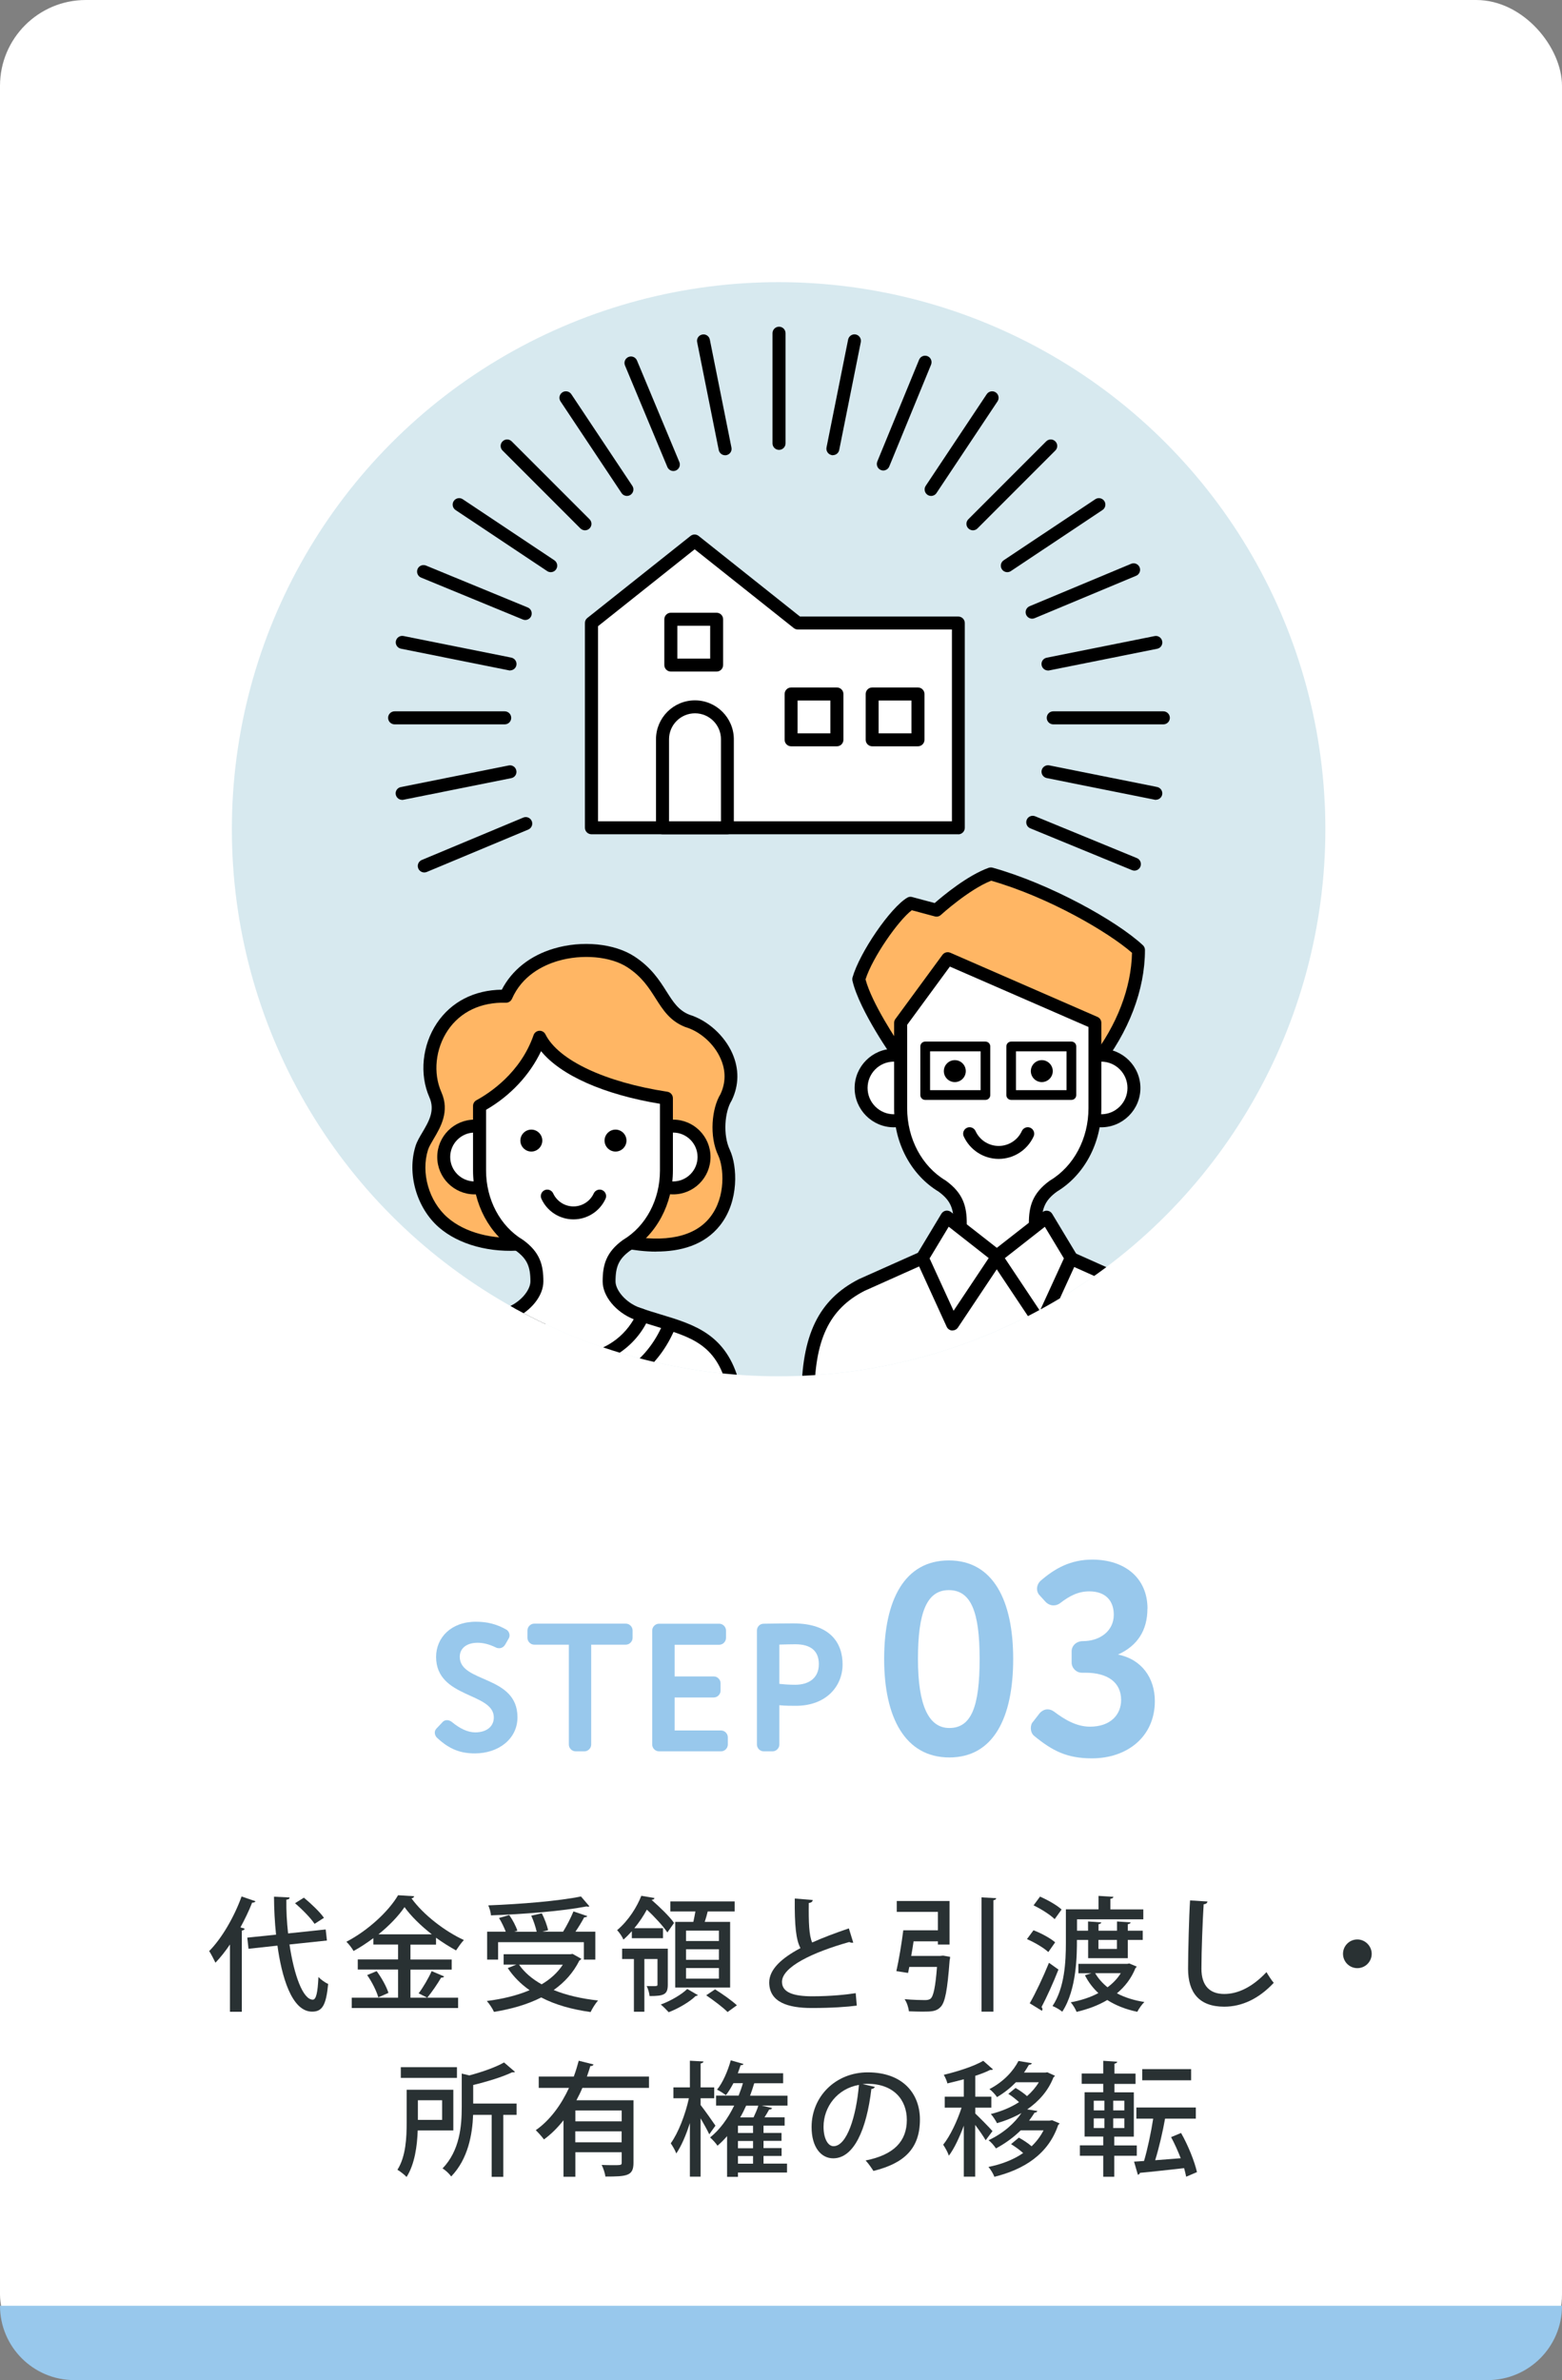 <?xml version="1.0" encoding="UTF-8"?><svg id="_レイヤー_2" xmlns="http://www.w3.org/2000/svg" xmlns:xlink="http://www.w3.org/1999/xlink" viewBox="0 0 189.44 288.49"><rect x="0" y="0" width="189.44" height="288.49" fill="#808080" stroke="none"/><defs><style>.cls-1{fill:#98c8ec;}.cls-2{fill:#293133;}.cls-3{fill:#fff;}.cls-4{fill:#ffb664;}.cls-5{fill:#d7e9ef;}.cls-6{clip-path:url(#clippath);}</style><clipPath id="clippath"><circle class="cls-5" cx="94.43" cy="100.51" r="66.31"/></clipPath></defs><g id="_レイヤー_1-2"><rect class="cls-3" width="189.44" height="288.49" rx="10.41" ry="10.41"/><path class="cls-1" d="M189.44,279.48h0c0,4.98-4.04,9.01-9.01,9.01H9.01c-4.98,0-9.01-4.04-9.01-9.01h0"/><path class="cls-2" d="M27.89,235.69c-.56.83-1.16,1.58-1.76,2.21-.16-.34-.54-1.08-.76-1.41,1.49-1.5,3.01-4.07,3.93-6.62l1.69.58c-.08.13-.24.18-.41.17-.4,1.02-.9,2.04-1.42,3l.51.15c-.01.12-.12.2-.34.24v9.84h-1.44v-8.16ZM39.65,235.21l-4.54.48c.55,3.71,1.62,6.67,2.82,6.69.41,0,.6-.83.69-2.75.31.33.81.69,1.18.84-.25,2.64-.74,3.36-1.95,3.36-2.52,0-3.71-4.4-4.2-8l-3.51.38-.15-1.35,3.49-.36c-.16-1.51-.24-3.08-.25-4.6l1.89.09c0,.17-.12.24-.39.27-.02,1.35.06,2.75.21,4.09l4.56-.48.15,1.33ZM36.85,230.01c.87.72,1.95,1.74,2.44,2.45l-1.14.73c-.45-.69-1.49-1.75-2.37-2.5l1.07-.67Z"/><path class="cls-2" d="M49.79,242.14h5.77v1.25h-12.9v-1.25h5.62v-3.41h-4.89v-1.23h4.89v-1.8h-3v-.78c-.76.57-1.58,1.11-2.4,1.56-.18-.33-.57-.84-.87-1.12,2.61-1.35,5.13-3.69,6.27-5.64l1.95.12c-.03.14-.15.24-.33.25,1.44,2,4.08,4.02,6.36,5.06-.34.36-.67.84-.95,1.26-.79-.44-1.63-.96-2.43-1.54v.84h-3.1v1.8h5v1.23h-5v3.41ZM45.88,242.1c-.2-.74-.77-1.88-1.35-2.7l1.15-.48c.6.81,1.21,1.9,1.43,2.64l-1.23.54ZM52.37,234.46c-1.33-1.04-2.53-2.21-3.31-3.3-.72,1.06-1.84,2.24-3.16,3.3h6.48ZM50.77,241.62c.54-.72,1.22-1.87,1.58-2.7l1.51.64c-.04.11-.18.15-.36.15-.42.72-1.12,1.75-1.68,2.43l-1.05-.53Z"/><path class="cls-2" d="M69.44,236.83l1.07.6c-.06.09-.15.17-.24.2-.74,1.48-1.8,2.65-3.12,3.58,1.54.63,3.38,1.05,5.38,1.27-.31.35-.71.98-.9,1.4-2.28-.32-4.29-.88-5.99-1.77-1.68.86-3.64,1.41-5.73,1.75-.15-.36-.57-1-.87-1.32,1.89-.24,3.66-.66,5.19-1.31-1.05-.73-1.95-1.63-2.65-2.68l1.04-.42h-1.54v-1.26h8.1l.27-.04ZM60.41,235.41v2.11h-1.33v-3.38h2.26c-.2-.51-.51-1.17-.82-1.66l1.24-.36c.41.58.83,1.38.99,1.91l-.39.12h2.73c-.12-.55-.38-1.35-.66-1.95l1.28-.29c.33.64.66,1.51.76,2.05l-.7.18h2.52c.45-.72.96-1.72,1.26-2.46l1.68.57c-.04.09-.18.15-.38.15-.27.51-.67,1.17-1.06,1.74h2.41v3.38h-1.39v-2.11h-10.39ZM71.5,231.06s-.1.05-.18.05c-.06,0-.12-.02-.2-.03-2.92.57-7.6.94-11.58,1.08-.01-.36-.18-.9-.32-1.21,3.95-.15,8.57-.53,11.24-1.08l1.03,1.2ZM62.95,238.14c.66.95,1.6,1.74,2.74,2.38,1.07-.63,1.94-1.42,2.57-2.38h-5.31Z"/><path class="cls-2" d="M76.63,234.93v-.85c-.31.34-.64.69-1.02,1.02-.13-.33-.51-.9-.77-1.14,1.43-1.21,2.42-2.85,2.94-4.17l1.6.27c-.04.12-.13.21-.34.21v.03c.99.87,2.17,2,2.71,2.78l-.81,1.15c-.51-.76-1.54-1.89-2.49-2.76-.4.74-.9,1.5-1.52,2.25h3.48v1.21h-3.79ZM80.99,236.2v4.36c0,1.2-.46,1.38-2.21,1.38-.03-.38-.18-.87-.35-1.21,1.31.03,1.31.02,1.31-.19v-3.09h-1.59v6.39h-1.27v-6.39h-1.43v-1.25h5.54ZM84.65,241.83c-.06.06-.15.09-.29.11-.66.67-2.07,1.51-3.26,1.96-.22-.25-.66-.69-.96-.93,1.2-.44,2.55-1.23,3.21-1.89l1.29.75ZM81.89,232.95h2.2c.09-.41.18-.86.25-1.26h-3.04v-1.22h7.8v1.22h-3.27c-.09.38-.21.82-.36,1.26h3.08v7.96h-6.66v-7.96ZM87.19,235.27v-1.26h-3.99v1.26h3.99ZM87.19,237.55v-1.28h-3.99v1.28h3.99ZM87.19,239.83v-1.28h-3.99v1.28h3.99ZM88.24,243.88c-.54-.56-1.7-1.42-2.59-2.03l1.07-.72c.88.54,2.05,1.37,2.65,1.93l-1.12.81Z"/><path class="cls-2" d="M103.48,235.47s-.09.01-.13.01c-.12,0-.24-.03-.35-.09-4.48,1.26-8.17,3.03-8.16,4.84.01,1.28,1.4,1.74,3.67,1.74s4.21-.21,5.27-.38l.13,1.51c-1.08.15-3.03.29-5.46.29-2.91,0-5.13-.71-5.16-3.07-.01-1.61,1.5-2.97,3.79-4.19-.54-1-.72-2.71-.69-6.01l2.18.18c-.03.2-.17.33-.48.36-.03,2.37.03,3.93.41,4.79,1.33-.6,2.86-1.17,4.45-1.71l.53,1.72Z"/><path class="cls-2" d="M114.07,237.07l.32-.03.84.15c0,.12-.03.3-.06.44-.27,3.58-.54,5.05-1.08,5.62-.51.55-1.08.58-2.21.58-.5,0-1.06-.02-1.65-.04-.04-.44-.24-1.07-.52-1.47,1,.09,2.05.11,2.44.11.33,0,.51-.03.71-.17.35-.3.59-1.4.78-3.85h-3.36c-.06.27-.1.51-.15.73l-1.42-.22c.3-1.31.64-3.34.84-4.95h4.2v-2.23h-4.99v-1.32h6.4v5.28h-1.41v-.39h-2.95c-.09.58-.18,1.2-.29,1.77h3.57ZM119.03,229.98l1.79.1c-.01.13-.11.21-.34.25v13.5h-1.44v-13.86Z"/><path class="cls-2" d="M125.35,233.97c.9.34,2.05.96,2.62,1.46l-.83,1.18c-.54-.51-1.66-1.17-2.59-1.57l.79-1.07ZM124.88,242.83c.69-1.19,1.63-3.17,2.34-4.92l1.15.82c-.63,1.61-1.44,3.38-2.05,4.54.07.09.11.18.11.27,0,.06-.03.13-.06.19l-1.48-.91ZM126.14,229.89c.9.39,2.05,1.04,2.61,1.56-.36.5-.6.83-.84,1.17-.53-.53-1.67-1.25-2.56-1.67l.79-1.07ZM130.61,235.14c0,1.71,0,6-1.78,8.7-.25-.23-.84-.56-1.18-.69,1.48-2.22,1.62-5.4,1.62-7.67v-4.05h3.96v-1.63l1.8.11c-.01.13-.12.21-.36.24v1.29h3.99v1.2h-8.04v1.38h1.34v-1.12l1.6.11c-.01.1-.1.19-.33.22v.79h2.24v-1.12c.09,0,.2.02,1.65.11-.01.1-.1.19-.34.22v.79h1.81v1.12h-1.81v2.21h-4.81v-2.21h-1.34ZM136.96,237.99l.9.38c-.04.09-.1.14-.15.18-.5,1.25-1.28,2.25-2.25,3.06.95.5,2.07.86,3.33,1.05-.3.29-.68.83-.86,1.19-1.39-.29-2.61-.77-3.64-1.43-1.1.66-2.37,1.12-3.72,1.44-.13-.34-.45-.87-.71-1.16,1.19-.22,2.34-.58,3.35-1.12-.66-.61-1.21-1.33-1.63-2.16l.79-.24h-1.58v-1.14h5.92l.24-.05ZM132.82,239.17c.38.64.88,1.21,1.5,1.71.65-.48,1.2-1.05,1.61-1.71h-3.11ZM135.46,235.14h-2.24v1.09h2.24v-1.09Z"/><path class="cls-2" d="M146.44,230.49c-.03.18-.17.3-.46.33-.12,1.89-.27,5.61-.27,7.81,0,2.08,1.03,3.06,2.77,3.06,1.65,0,3.41-.83,5.12-2.65.18.33.66,1.06.88,1.3-1.81,1.93-3.86,2.89-6.01,2.89-3.04,0-4.38-1.71-4.38-4.6,0-1.95.12-6.45.24-8.28l2.12.13Z"/><path class="cls-2" d="M166.36,236.82c0,.96-.78,1.74-1.74,1.74s-1.74-.78-1.74-1.74.78-1.74,1.74-1.74,1.74.81,1.74,1.74Z"/><path class="cls-2" d="M54.98,258.23h-4.32c-.06,1.86-.36,4.09-1.35,5.64-.23-.25-.81-.71-1.11-.87,1.04-1.64,1.12-3.98,1.12-5.71v-3.99h5.66v4.93ZM55.42,250.56v1.3h-6.81v-1.3h6.81ZM53.62,254.57h-2.94v2.38h2.94v-2.38ZM62.65,254.96v1.38h-1.61v7.51h-1.41v-7.51h-2.25c-.09,2.35-.6,5.34-2.66,7.47-.2-.3-.71-.79-1.05-.97,2.1-2.18,2.33-5.16,2.33-7.44v-4.06l.92.22c1.58-.42,3.22-1,4.21-1.57l1.33,1.14c-.06.06-.15.06-.36.06-1.17.56-3,1.12-4.71,1.53v2.25h5.25Z"/><path class="cls-2" d="M78.7,253.07h-8.07c-.21.51-.45,1-.72,1.5h6.92v7.57c0,1.59-.74,1.68-3.41,1.68-.04-.4-.25-1.02-.45-1.41.45.02.9.03,1.28.03,1.09,0,1.15,0,1.15-.31v-1.26h-5.62v2.97h-1.44v-6.84c-.69.87-1.47,1.67-2.37,2.32-.22-.31-.7-.84-.99-1.12,1.77-1.24,3.1-3.12,4.03-5.13h-3.67v-1.37h4.25c.24-.65.43-1.29.6-1.92l1.79.45c-.03.13-.17.21-.38.19-.12.42-.27.84-.42,1.28h7.53v1.37ZM75.4,257.13v-1.32h-5.62v1.32h5.62ZM69.77,259.67h5.62v-1.33h-5.62v1.33Z"/><path class="cls-2" d="M84.97,255.15c.42.52,1.54,2.11,1.8,2.5l-.75,1.05c-.21-.46-.65-1.25-1.05-1.94v7.07h-1.3v-6.5c-.46,1.46-1.04,2.8-1.65,3.69-.13-.38-.46-.92-.67-1.23.91-1.25,1.78-3.51,2.2-5.46h-1.88v-1.32h2v-3.23l1.65.09c-.02.12-.11.2-.35.24v2.9h1.65v1.32h-1.65v.81ZM95.51,254.01v1.21h-3.13l1.26.3c-.04.12-.17.18-.36.18-.15.27-.35.62-.56.94h2.44v1.01h-2.56v.88h2.18v.96h-2.18v.88h2.19v.95h-2.19v.93h2.85v1.08h-5.95v.52h-1.32v-4.93c-.36.42-.75.81-1.16,1.16-.19-.29-.63-.77-.9-1,1.16-.92,2.15-2.27,2.92-3.86h-2.19v-1.21h2.73c.19-.5.38-1,.52-1.51h-1.15c-.29.55-.6,1.06-.92,1.46-.25-.21-.75-.53-1.07-.67.69-.83,1.3-2.24,1.67-3.56l1.54.44c-.05.1-.17.17-.35.15-.11.32-.21.65-.34.98h5.5v1.21h-3.35s-.1.01-.16.01c-.15.51-.32,1-.5,1.5h4.52ZM91.33,258.54v-.88h-1.83v.88h1.83ZM91.33,260.39v-.88h-1.83v.88h1.83ZM91.33,262.26v-.93h-1.83v.93h1.83ZM90.49,255.23c-.22.5-.46.98-.72,1.42h1.62c.22-.46.45-.99.58-1.42h-1.49Z"/><path class="cls-2" d="M106.09,252.96c-.04.13-.2.24-.41.24-.58,4.92-2.12,8.41-4.63,8.41-1.46,0-2.62-1.33-2.62-3.79,0-3.72,2.93-6.63,6.81-6.63,4.3,0,6.33,2.62,6.33,5.71,0,3.55-1.93,5.32-5.64,6.24-.22-.34-.57-.87-.95-1.27,3.44-.68,5-2.33,5-4.92,0-2.45-1.62-4.37-4.75-4.37-.21,0-.4.01-.62.03l1.49.34ZM104.17,252.71c-2.64.46-4.29,2.68-4.29,5.07,0,1.43.53,2.36,1.21,2.36,1.62,0,2.76-3.62,3.08-7.42Z"/><path class="cls-2" d="M118.27,256.17c.45.41,1.8,1.79,2.1,2.14l-.83,1.11c-.24-.43-.78-1.21-1.27-1.86v6.27h-1.38v-6.18c-.52,1.41-1.15,2.76-1.81,3.64-.13-.41-.46-.99-.69-1.33.84-1.04,1.71-2.88,2.23-4.49h-2.04v-1.33h2.31v-2.11c-.66.18-1.35.34-1.99.5-.06-.29-.27-.77-.44-1.04,1.74-.42,3.69-1.05,4.79-1.7l1.18,1.04c-.08.06-.19.09-.34.06-.5.26-1.12.5-1.81.72v2.53h1.95v1.33h-1.95v.69ZM127.57,256.98l.93.39c-.03.1-.09.15-.16.19-1.2,3.56-4.16,5.4-7.74,6.29-.13-.36-.46-.9-.72-1.2,1.54-.3,3-.85,4.21-1.68-.42-.38-.98-.78-1.47-1.08l.95-.79c.52.29,1.11.67,1.54,1.05.58-.55,1.08-1.2,1.45-1.93h-2.77c-.79.78-1.79,1.54-3,2.19-.2-.31-.6-.78-.9-.99,1.88-.89,3.2-2.13,3.99-3.3-.92.52-1.92.93-2.96,1.23-.17-.33-.5-.84-.75-1.11,1.21-.3,2.4-.78,3.42-1.44-.38-.34-.86-.74-1.3-1l.88-.72c.46.27,1,.64,1.39.99.57-.5,1.05-1.05,1.43-1.68h-2.78c-.63.65-1.38,1.26-2.29,1.8-.2-.3-.62-.76-.92-.97,1.77-.92,2.92-2.24,3.52-3.41l1.62.27c-.03.12-.15.19-.35.19-.18.32-.38.63-.6.95h2.59l.24-.04.92.42c-.02.08-.09.13-.17.18-.64,1.65-1.78,2.92-3.19,3.9l1.23.19c-.04.12-.15.2-.34.21-.2.32-.41.63-.66.96h2.49l.25-.04Z"/><path class="cls-2" d="M137.87,261.3h-2.73v2.54h-1.34v-2.54h-2.83v-1.26h2.83v-1.07h-2.26v-5.37h2.26v-1.02h-2.61v-1.25h2.61v-1.54l1.7.11c-.02.12-.12.19-.34.24v1.2h2.56v1.25h-2.56v1.02h2.35v5.37h-2.37v1.07h2.73v1.26ZM132.65,254.63v1.17h1.29v-1.17h-1.29ZM132.65,256.77v1.17h1.29v-1.17h-1.29ZM136.36,255.8v-1.17h-1.35v1.17h1.35ZM136.36,257.94v-1.17h-1.35v1.17h1.35ZM143.24,258.54c.85,1.48,1.63,3.43,1.93,4.74l-1.31.56c-.06-.32-.15-.66-.25-1.04-2.01.22-4.01.45-5.36.57-.03.14-.13.21-.25.23l-.46-1.59c.36-.02.78-.04,1.21-.08.42-1.42.85-3.45,1.11-5.13h-2.04v-1.35h7.21v1.35h-3.73c-.27,1.53-.73,3.53-1.2,5.04.97-.08,2.04-.15,3.1-.24-.34-.87-.75-1.79-1.17-2.56l1.2-.5ZM144.46,250.8v1.35h-5.93v-1.35h5.93Z"/><path class="cls-1" d="M53.66,208.74c.18-.18.35-.24.55-.24.22,0,.44.09.62.24.99.82,1.94,1.24,2.81,1.24,1.28,0,2.25-.64,2.25-1.81,0-3.05-7-2.3-7-7.34,0-2.32,1.81-4.26,4.82-4.26,1.41,0,2.52.29,3.69.95.24.13.4.42.4.71,0,.13-.04.27-.11.38l-.42.73c-.18.29-.44.44-.73.44-.13,0-.27-.02-.4-.09-.82-.4-1.55-.57-2.21-.57-1.35,0-2.17.68-2.17,1.7,0,3.2,7,2.19,7,7.33,0,2.61-2.28,4.38-5.17,4.38-1.68,0-3.05-.46-4.57-1.88-.18-.16-.29-.4-.29-.64,0-.18.07-.35.2-.49l.73-.77Z"/><path class="cls-1" d="M69.81,212.28c-.44,0-.82-.38-.82-.82v-12.11h-4.2c-.44,0-.82-.38-.82-.82v-.91c0-.44.38-.82.82-.82h11.11c.44,0,.82.38.82.82v.91c0,.44-.38.82-.82.82h-4.2v12.11c0,.44-.38.82-.82.82h-1.08Z"/><path class="cls-1" d="M88.27,211.46c0,.44-.38.82-.82.82h-7.53c-.44,0-.82-.38-.82-.82v-13.83c0-.44.38-.82.82-.82h7.31c.44,0,.82.38.82.82v.91c0,.44-.38.82-.82.82h-5.41v3.84h4.75c.44,0,.82.38.82.82v.91c0,.44-.38.82-.82.82h-4.75v4h5.63c.44,0,.82.38.82.82v.91Z"/><path class="cls-1" d="M102.19,201.74c0,2.63-1.97,5.02-5.66,5.02-.46,0-1.35,0-2.01-.07v4.77c0,.44-.38.82-.82.82h-1.08c-.44,0-.82-.38-.82-.82v-13.83c0-.44.35-.82.82-.82,1.1-.02,2.74-.04,3.58-.04,4.55,0,5.99,2.43,5.99,4.97ZM94.52,204.1c.64.07,1.3.11,1.92.11,1.61,0,2.87-.77,2.87-2.5,0-1.61-.99-2.41-2.85-2.41-.55,0-1.21.02-1.94.04v4.75Z"/><path class="cls-1" d="M115.08,189.14c5.34,0,7.8,4.8,7.8,11.94s-2.4,11.94-7.74,11.94-7.91-4.8-7.91-11.94,2.47-11.94,7.84-11.94ZM115.14,209.45c2.67,0,3.67-2.6,3.67-8.37s-1.07-8.34-3.74-8.34-3.74,2.7-3.74,8.34,1.3,8.37,3.8,8.37Z"/><path class="cls-1" d="M139.16,194.98c0,2.63-1.2,4.5-3.57,5.57,2.9.57,4.47,2.87,4.47,5.64,0,4.3-3.33,6.94-7.64,6.94-3.04,0-4.8-.93-6.97-2.7-.3-.23-.43-.6-.43-.97,0-.27.07-.57.27-.77l.8-1.03c.27-.3.6-.47.97-.47.27,0,.53.1.77.27,1.33,1,2.74,1.83,4.37,1.83,2.5,0,3.77-1.47,3.77-3.24,0-2.13-1.63-3.3-4.34-3.3h-.43c-.67,0-1.23-.57-1.23-1.23v-1.37c0-.67.57-1.23,1.37-1.23,2.03,0,3.74-1.2,3.74-3.2,0-1.67-.97-2.83-2.97-2.83-1.37,0-2.43.57-3.54,1.43-.23.17-.5.27-.8.27-.37,0-.73-.17-1-.47l-.7-.77c-.2-.2-.3-.5-.3-.77,0-.37.17-.73.43-.97,1.73-1.5,3.63-2.57,6.27-2.57,4,0,6.7,2.27,6.7,5.94Z"/><circle class="cls-5" cx="94.43" cy="100.51" r="66.31"/><g class="cls-6"><path d="M141.09,87.8h-13.35c-.43,0-.79-.35-.79-.79s.35-.79.79-.79h13.35c.43,0,.79.35.79.79s-.35.79-.79.79Z"/><path d="M61.21,87.8h-13.35c-.43,0-.79-.35-.79-.79s.35-.79.79-.79h13.35c.43,0,.79.35.79.79s-.35.79-.79.79Z"/><path d="M94.48,54.53c-.43,0-.79-.35-.79-.79v-13.35c0-.43.35-.79.79-.79s.79.35.79.79v13.35c0,.43-.35.79-.79.79Z"/><path d="M70.95,64.28c-.2,0-.4-.08-.56-.23l-9.44-9.44c-.31-.31-.31-.8,0-1.11.31-.31.8-.31,1.11,0l9.44,9.44c.31.31.31.8,0,1.11-.15.15-.35.23-.56.23Z"/><path d="M118,64.28c-.2,0-.4-.08-.56-.23-.31-.31-.31-.8,0-1.11l9.44-9.44c.31-.31.8-.31,1.11,0,.31.31.31.8,0,1.11l-9.44,9.44c-.15.15-.35.23-.56.23Z"/><path d="M63.71,75.15c-.1,0-.2-.02-.3-.06l-12.34-5.08c-.4-.16-.59-.62-.43-1.03.16-.4.62-.59,1.02-.43l12.34,5.08c.4.16.59.62.43,1.03-.12.3-.42.49-.73.49Z"/><path d="M137.59,105.53c-.1,0-.2-.02-.3-.06l-12.34-5.07c-.4-.16-.59-.62-.43-1.03.16-.4.62-.59,1.02-.43l12.34,5.07c.4.16.59.62.43,1.03-.12.3-.42.49-.73.49Z"/><path d="M107.13,57.03c-.1,0-.2-.02-.3-.06-.4-.16-.59-.62-.43-1.03l5.07-12.34c.16-.4.62-.59,1.02-.43.4.16.59.62.43,1.03l-5.07,12.34c-.12.3-.42.49-.73.49Z"/><path d="M81.67,57.09c-.31,0-.6-.18-.73-.48l-5.14-12.31c-.17-.4.02-.86.42-1.03.4-.17.86.02,1.03.42l5.14,12.31c.17.4-.02.86-.42,1.03-.1.04-.2.06-.3.06Z"/><path d="M51.46,105.75c-.31,0-.6-.18-.73-.48-.17-.4.02-.86.42-1.03l12.31-5.14c.4-.17.86.02,1.03.42.17.4-.02.86-.42,1.03l-12.31,5.14c-.1.04-.2.06-.3.06Z"/><path d="M125.18,74.99c-.31,0-.6-.18-.73-.48-.17-.4.02-.86.42-1.03l12.31-5.14c.4-.17.86.02,1.03.42.17.4-.02.86-.42,1.03l-12.31,5.14c-.1.04-.2.06-.3.06Z"/><path d="M61.86,81.27c-.05,0-.1,0-.15-.02l-13.08-2.62c-.43-.09-.7-.5-.62-.92.09-.43.5-.7.92-.62l13.08,2.62c.43.09.7.5.62.92-.07.37-.4.63-.77.63Z"/><path d="M140.18,96.95c-.05,0-.1,0-.15-.02l-13.08-2.62c-.43-.09-.7-.5-.62-.92s.5-.7.92-.62l13.08,2.62c.43.09.7.5.62.92-.07.37-.4.63-.77.63Z"/><path d="M101.01,55.18c-.05,0-.1,0-.15-.02-.43-.09-.7-.5-.62-.92l2.62-13.08c.09-.43.5-.7.92-.62.43.09.7.5.62.92l-2.62,13.08c-.07.37-.4.63-.77.63Z"/><path d="M76.03,60.11c-.25,0-.5-.12-.65-.35l-7.4-11.11c-.24-.36-.14-.85.22-1.09.36-.24.85-.14,1.09.22l7.4,11.11c.24.36.14.85-.22,1.09-.13.09-.29.13-.43.13Z"/><path d="M122.16,69.35c-.25,0-.5-.12-.65-.35-.24-.36-.14-.85.22-1.09l11.11-7.4c.36-.24.85-.14,1.09.22.24.36.14.85-.22,1.09l-11.11,7.4c-.13.09-.29.13-.43.13Z"/><path d="M66.79,69.35c-.15,0-.3-.04-.43-.13l-11.11-7.4c-.36-.24-.46-.73-.22-1.09.24-.36.73-.46,1.09-.22l11.11,7.4c.36.24.46.73.22,1.09-.15.23-.4.35-.65.35Z"/><path d="M112.92,60.11c-.15,0-.3-.04-.43-.13-.36-.24-.46-.73-.22-1.09l7.4-11.11c.24-.36.73-.46,1.09-.22.36.24.46.73.22,1.09l-7.4,11.11c-.15.23-.4.35-.65.35Z"/><path d="M87.94,55.18c-.37,0-.69-.26-.77-.63l-2.62-13.08c-.09-.43.19-.84.62-.92.42-.09.84.19.92.62l2.62,13.08c.09.43-.19.84-.62.92-.05.01-.1.02-.15.02Z"/><path d="M48.77,96.95c-.37,0-.69-.26-.77-.63-.09-.43.19-.84.62-.92l13.08-2.62c.42-.09.84.19.92.62.09.43-.19.84-.62.92l-13.08,2.62c-.05.01-.1.02-.15.02Z"/><path d="M127.1,81.27c-.37,0-.69-.26-.77-.63-.09-.43.19-.84.62-.92l13.08-2.62c.42-.09.84.19.92.62.09.43-.19.84-.62.92l-13.08,2.62c-.05.01-.1.02-.15.02Z"/><polygon class="cls-3" points="96.75 75.51 84.25 65.57 71.74 75.51 71.74 100.33 116.23 100.33 116.23 75.51 96.75 75.51"/><path d="M116.23,101.12h-44.5c-.43,0-.79-.35-.79-.79v-24.82c0-.24.11-.47.3-.61l12.51-9.94c.29-.23.69-.23.98,0l12.29,9.77h19.2c.43,0,.79.35.79.79v24.82c0,.43-.35.79-.79.79ZM72.52,99.55h42.93v-23.25h-18.69c-.18,0-.35-.06-.49-.17l-12.02-9.55-11.72,9.32v23.65Z"/><path class="cls-3" d="M88.22,89.61c0-2.18-1.76-3.94-3.94-3.94s-3.94,1.76-3.94,3.94v10.72h7.88v-10.72Z"/><path d="M88.23,101.12h-7.88c-.43,0-.79-.35-.79-.79v-10.72c0-2.61,2.12-4.72,4.72-4.72s4.72,2.12,4.72,4.72v10.72c0,.43-.35.79-.79.79ZM81.13,99.55h6.31v-9.94c0-1.74-1.41-3.15-3.15-3.15s-3.15,1.41-3.15,3.15v9.94Z"/><rect class="cls-3" x="81.36" y="75.06" width="5.55" height="5.55"/><path d="M86.91,81.4h-5.55c-.43,0-.79-.35-.79-.79v-5.55c0-.43.35-.79.79-.79h5.55c.43,0,.79.35.79.79v5.55c0,.43-.35.79-.79.79ZM82.15,79.83h3.98v-3.98h-3.98v3.98Z"/><rect class="cls-3" x="95.95" y="84.12" width="5.55" height="5.55"/><path d="M101.5,90.46h-5.55c-.43,0-.79-.35-.79-.79v-5.55c0-.43.35-.79.79-.79h5.55c.43,0,.79.35.79.79v5.55c0,.43-.35.79-.79.79ZM96.73,88.89h3.98v-3.98h-3.98v3.98Z"/><rect class="cls-3" x="105.78" y="84.12" width="5.55" height="5.55"/><path d="M111.33,90.46h-5.55c-.43,0-.79-.35-.79-.79v-5.55c0-.43.35-.79.79-.79h5.55c.43,0,.79.35.79.79v5.55c0,.43-.35.79-.79.79ZM106.56,88.89h3.98v-3.98h-3.98v3.98Z"/><path class="cls-3" d="M137.1,155.76l-7.35-3.28-8.95-.16-8.95.16-7.35,3.28c-3.91,2.01-6.52,5.41-6.52,13.64v24.67h45.63v-24.67c0-8.22-2.61-11.63-6.52-13.64Z"/><path d="M143.62,194.85h-45.63c-.43,0-.79-.35-.79-.79v-24.67c0-7.55,2.08-11.84,6.94-14.33.01,0,.03-.01.04-.02l7.35-3.28c.1-.04.2-.07.31-.07l8.95-.16s.02,0,.03,0l8.95.16c.11,0,.21.03.31.07l7.35,3.28s.03.01.04.02c4.87,2.5,6.94,6.78,6.94,14.33v24.67c0,.43-.35.79-.79.79ZM98.77,193.28h44.06v-23.88c0-6.96-1.76-10.71-6.07-12.93l-7.18-3.21-8.78-.15-8.78.15-7.18,3.21c-4.31,2.22-6.07,5.97-6.07,12.93v23.88Z"/><path class="cls-4" d="M109.18,128.13s-4.19-5.86-5.03-9.42c.84-2.93,4.5-8.17,6.28-9.22l3.14.84s3.67-3.35,6.6-4.4c7.12,1.99,14.97,6.49,17.91,9.22,0,4.92-2.09,9.84-5.34,13.93l-23.56-.94Z"/><path d="M132.74,129.86s-.02,0-.03,0l-23.56-.94c-.24,0-.47-.13-.61-.33-.17-.24-4.29-6.03-5.15-9.7-.03-.13-.03-.27,0-.4.87-3.05,4.59-8.47,6.64-9.68.18-.11.4-.14.6-.08l2.73.73c.98-.86,3.98-3.36,6.54-4.27.15-.05.32-.06.48-.02,6.94,1.94,15.03,6.42,18.23,9.4.16.15.25.36.25.58,0,4.83-1.96,9.95-5.51,14.42-.15.19-.38.3-.61.3ZM109.6,127.36l22.77.91c3.1-4.01,4.83-8.52,4.92-12.78-2.83-2.48-10.05-6.72-17.08-8.74-2.71,1.07-6.07,4.12-6.1,4.15-.2.18-.47.25-.73.18l-2.8-.75c-1.63,1.23-4.76,5.71-5.61,8.38.78,2.92,3.79,7.42,4.63,8.64Z"/><circle class="cls-3" cx="108.41" cy="131.88" r="3.98"/><path d="M108.41,136.64c-2.63,0-4.76-2.14-4.76-4.76s2.14-4.76,4.76-4.76,4.76,2.14,4.76,4.76-2.14,4.76-4.76,4.76ZM108.41,128.68c-1.76,0-3.19,1.43-3.19,3.19s1.43,3.19,3.19,3.19,3.19-1.43,3.19-3.19-1.43-3.19-3.19-3.19Z"/><circle class="cls-3" cx="133.55" cy="131.88" r="3.98"/><path d="M133.55,136.64c-2.63,0-4.76-2.14-4.76-4.76s2.14-4.76,4.76-4.76,4.76,2.14,4.76,4.76-2.14,4.76-4.76,4.76ZM133.55,128.68c-1.76,0-3.19,1.43-3.19,3.19s1.43,3.19,3.19,3.19,3.19-1.43,3.19-3.19-1.43-3.19-3.19-3.19Z"/><path class="cls-3" d="M129.18,152.4c-2.2-.79-3.61-2.67-3.61-4.08,0-2.04.47-3.3,2.2-4.56,3.14-1.88,5.03-5.5,5.03-9.42v-10.37l-17.85-7.78-5.71,7.78v10.37c0,3.93,1.88,7.54,5.03,9.42,1.73,1.26,2.2,2.51,2.2,4.56,0,1.41-1.41,3.3-3.61,4.08h16.34Z"/><path d="M129.18,153.19h-16.34c-.38,0-.71-.27-.77-.65-.07-.38.15-.75.51-.87,1.85-.66,3.09-2.26,3.09-3.34,0-1.92-.45-2.88-1.85-3.9-3.32-2.01-5.38-5.87-5.38-10.08v-10.37c0-.17.05-.33.15-.46l5.71-7.78c.22-.3.61-.4.95-.26l17.85,7.78c.29.12.47.41.47.72v10.37c0,4.21-2.06,8.07-5.38,10.08-1.4,1.02-1.85,1.98-1.85,3.9,0,1.08,1.24,2.68,3.09,3.34.36.13.57.5.51.87-.07.38-.39.65-.77.65ZM115.6,151.61h10.83c-1.01-.96-1.65-2.16-1.65-3.3,0-2.07.42-3.66,2.52-5.19.02-.01.04-.03.06-.04,2.87-1.72,4.65-5.07,4.65-8.75v-9.85l-16.81-7.32-5.18,7.06v10.11c0,3.68,1.78,7.03,4.65,8.75.02.01.04.02.06.04,2.1,1.53,2.52,3.12,2.52,5.19,0,1.14-.63,2.34-1.65,3.3Z"/><circle cx="115.8" cy="129.83" r="1.33"/><path d="M127.68,129.83c0,.73-.6,1.33-1.33,1.33s-1.33-.6-1.33-1.33.6-1.33,1.33-1.33,1.33.6,1.33,1.33Z"/><path d="M121.12,140.47c-1.82,0-3.48-1.07-4.24-2.73-.18-.39,0-.86.39-1.04.39-.18.86,0,1.04.39.5,1.1,1.6,1.81,2.81,1.81s2.31-.71,2.81-1.81c.18-.39.65-.57,1.04-.39.39.18.57.65.39,1.04-.76,1.66-2.42,2.73-4.24,2.73Z"/><path d="M119.51,133.32h-7.3c-.33,0-.59-.26-.59-.59v-5.89c0-.33.26-.59.59-.59h7.3c.33,0,.59.26.59.59v5.89c0,.33-.26.59-.59.59ZM112.8,132.14h6.13v-4.71h-6.13v4.71Z"/><path d="M129.94,133.32h-7.3c-.33,0-.59-.26-.59-.59v-5.89c0-.33.26-.59.59-.59h7.3c.33,0,.59.26.59.59v5.89c0,.33-.26.59-.59.59ZM123.22,132.14h6.13v-4.71h-6.13v4.71Z"/><polygon class="cls-3" points="114.83 147.53 111.85 152.48 115.52 160.49 120.96 152.32 114.83 147.53"/><path d="M115.52,161.27s-.04,0-.06,0c-.28-.02-.53-.2-.65-.46l-3.66-8.01c-.11-.24-.09-.51.04-.73l2.98-4.95c.12-.19.31-.33.53-.37.22-.04.45.02.63.15l6.13,4.79c.32.25.4.71.17,1.05l-5.45,8.17c-.15.22-.39.35-.65.35ZM112.74,152.53l2.91,6.35,4.26-6.39-4.85-3.8-2.31,3.83Z"/><polygon class="cls-3" points="126.93 147.53 129.91 152.48 126.25 160.49 120.8 152.32 126.93 147.53"/><path d="M126.25,161.27c-.26,0-.51-.13-.65-.35l-5.45-8.17c-.23-.34-.15-.8.17-1.05l6.13-4.79c.18-.14.4-.19.63-.15.22.04.41.17.53.37l2.98,4.95c.13.22.15.5.04.73l-3.66,8.01c-.12.26-.37.43-.65.46-.02,0-.04,0-.06,0ZM121.86,152.49l4.26,6.39,2.91-6.35-2.31-3.83-4.85,3.8Z"/><path d="M104.4,194.85c-.43,0-.79-.35-.79-.79,0-.87.02-2.25.04-3.99.06-5.42.17-14.49-.13-18.84-.03-.43.3-.81.73-.84.43-.03.81.3.84.73.31,4.41.21,13.17.14,18.97-.02,1.73-.04,3.1-.04,3.97,0,.43-.35.79-.79.79Z"/><path d="M137.09,194.85c-.43,0-.79-.35-.79-.79,0-.86-.02-2.23-.04-3.97-.07-5.8-.17-14.55.14-18.97.03-.43.4-.76.84-.73.43.03.76.41.73.84-.3,4.35-.2,13.42-.13,18.84.02,1.74.04,3.11.04,3.99,0,.43-.35.79-.79.79Z"/><path class="cls-3" d="M88.9,167.79c-1.7-6.52-6.32-6.72-11.55-8.54l-7.86.77-7.86-.77c-5.23,1.82-9.84,2.02-11.55,8.54-1.7,6.52-1.7,19.05-1.3,26.27h41.41c.4-7.22.4-19.75-1.3-26.27Z"/><path d="M90.2,194.85h-41.41c-.42,0-.76-.33-.78-.74-.23-4.21-.28-9.12-.14-13.47.13-3.89.49-9.32,1.47-13.04,1.53-5.86,5.42-7.04,9.54-8.28.82-.25,1.66-.5,2.51-.8.11-.04.22-.05.33-.04l7.78.76,7.78-.76c.11-.01.23,0,.33.04.85.3,1.7.55,2.51.8,4.12,1.24,8,2.42,9.54,8.28h0c.98,3.73,1.34,9.15,1.47,13.04.15,4.35.1,9.26-.14,13.47-.02.42-.37.74-.78.74ZM49.54,193.28h39.92c.42-8.33.18-19.55-1.32-25.29h0c-1.31-5.01-4.31-5.92-8.47-7.18-.78-.24-1.58-.48-2.41-.76l-7.68.75c-.05,0-.1,0-.15,0l-7.68-.75c-.83.28-1.63.53-2.41.76-4.16,1.26-7.16,2.17-8.47,7.18-1.5,5.73-1.73,16.95-1.32,25.29Z"/><path class="cls-4" d="M61.36,120.75c2.67-6.05,11.29-6.69,15.16-4.16,3.85,2.51,3.69,5.89,6.83,7.15,3.38,1.02,6.68,5.18,4.71,9.27-.94,1.49-1.26,4.63-.24,6.75,1.41,3.06,1.1,13.35-12.1,10.76-3.3-.55-8.89-.08-12.33.24-3.38.31-7.15-.39-9.66-2.59-2.55-2.23-3.53-6.05-2.59-9.03.51-1.61,2.87-3.69,1.65-6.44-2.12-4.79.86-12.17,8.56-11.94Z"/><path d="M79.61,151.71c-1.4,0-2.79-.18-4.03-.42-3-.5-8.05-.13-12.11.25-4,.37-7.83-.67-10.25-2.78-2.7-2.36-3.88-6.5-2.82-9.86.17-.54.49-1.08.83-1.65.77-1.3,1.56-2.64.85-4.24-1.24-2.8-.88-6.33.91-9,1.74-2.58,4.52-4.01,7.87-4.05,1.22-2.37,3.44-4.14,6.33-4.99,3.41-1.01,7.33-.62,9.75.96,2.05,1.34,3.03,2.88,3.89,4.24.81,1.27,1.44,2.28,2.77,2.82,2.22.68,4.26,2.52,5.22,4.69.83,1.89.81,3.84-.06,5.66-.01.03-.03.05-.04.08-.82,1.31-1.08,4.15-.19,5.99.89,1.94,1.13,6.15-1.19,9.1-1.92,2.45-4.86,3.19-7.74,3.19ZM71.83,149.47c1.51,0,2.9.07,4.04.26,4.84.95,8.38.19,10.25-2.19,1.98-2.52,1.63-6.1,1-7.46-1.14-2.37-.79-5.76.26-7.46.82-1.74.47-3.3.02-4.3-.78-1.78-2.46-3.29-4.27-3.83-.02,0-.04-.01-.06-.02-1.82-.73-2.66-2.05-3.55-3.45-.82-1.29-1.66-2.62-3.42-3.77-2.03-1.33-5.51-1.64-8.45-.77-1.85.55-4.33,1.79-5.56,4.59-.13.29-.42.48-.74.47-3.02-.09-5.52,1.1-7.04,3.35-1.5,2.23-1.81,5.17-.78,7.49,1.04,2.34-.11,4.27-.94,5.67-.29.49-.56.95-.68,1.32-.88,2.79.11,6.24,2.36,8.2,2.1,1.84,5.49,2.73,9.07,2.4,2.67-.25,5.77-.49,8.5-.49Z"/><circle class="cls-3" cx="57.56" cy="140.24" r="3.74" transform="translate(-49.68 33.09) rotate(-22.71)"/><path d="M57.56,144.77c-2.5,0-4.53-2.03-4.53-4.53s2.03-4.53,4.53-4.53,4.53,2.03,4.53,4.53-2.03,4.53-4.53,4.53ZM57.56,137.28c-1.63,0-2.96,1.33-2.96,2.96s1.33,2.96,2.96,2.96,2.96-1.33,2.96-2.96-1.33-2.96-2.96-2.96Z"/><circle class="cls-3" cx="81.64" cy="140.24" r="3.74" transform="translate(-73.53 187.7) rotate(-76.8)"/><path d="M81.64,144.77c-2.5,0-4.53-2.03-4.53-4.53s2.03-4.53,4.53-4.53,4.53,2.03,4.53,4.53-2.03,4.53-4.53,4.53ZM81.64,137.28c-1.63,0-2.96,1.33-2.96,2.96s1.33,2.96,2.96,2.96,2.96-1.33,2.96-2.96-1.33-2.96-2.96-2.96Z"/><path class="cls-3" d="M69.66,164.86c3.71,0,6.89-2.22,8.31-5.39-.2-.07-.41-.15-.61-.22-2.12-.76-3.48-2.57-3.48-3.93,0-1.96.45-3.17,2.12-4.38,3.02-1.81,4.84-5.29,4.84-9.07v-8.76c-6.95-1.06-13.49-3.61-15.37-7.38-1.36,3.93-4.4,6.75-7.29,8.33v7.82c0,3.78,1.81,7.25,4.84,9.07,1.66,1.21,2.12,2.42,2.12,4.38,0,1.36-1.36,3.17-3.48,3.93-.12.04-.23.08-.34.12,1.4,3.23,4.61,5.49,8.36,5.49Z"/><path d="M69.66,165.65c-3.94,0-7.51-2.34-9.08-5.96-.09-.2-.09-.43,0-.63.09-.2.25-.35.46-.43l.14-.05c.07-.02.14-.05.21-.07,1.76-.63,2.94-2.15,2.94-3.19,0-1.84-.43-2.75-1.77-3.73-3.2-1.94-5.19-5.66-5.19-9.72v-7.82c0-.29.16-.55.41-.69,1.55-.84,5.34-3.3,6.93-7.89.1-.3.38-.51.69-.53.31-.02.61.15.75.43,1.57,3.14,7.24,5.81,14.79,6.96.38.06.67.39.67.78v8.76c0,4.06-1.99,7.78-5.19,9.72-1.34.98-1.77,1.89-1.77,3.73,0,1.03,1.19,2.56,2.95,3.19.16.05.32.11.48.17l.13.05c.21.07.37.23.46.43.09.2.08.43,0,.63-1.59,3.56-5.14,5.86-9.03,5.86ZM62.38,159.8c1.46,2.62,4.23,4.28,7.27,4.28s5.73-1.61,7.21-4.17c-2.17-.87-3.77-2.8-3.77-4.58,0-2,.41-3.54,2.44-5.02.02-.01.04-.03.06-.04,2.75-1.65,4.45-4.86,4.45-8.39v-8.09c-6.83-1.13-12.03-3.45-14.42-6.38-1.36,2.88-3.72,5.41-6.67,7.11v7.36c0,3.53,1.71,6.74,4.45,8.39.02.01.04.02.06.04,2.03,1.48,2.44,3.01,2.44,5.02,0,1.72-1.48,3.57-3.52,4.48Z"/><path d="M65.77,138.25c0,.73-.6,1.33-1.33,1.33s-1.33-.6-1.33-1.33.6-1.33,1.33-1.33,1.33.6,1.33,1.33Z"/><path d="M75.98,138.25c0,.73-.6,1.33-1.33,1.33s-1.33-.6-1.33-1.33.6-1.33,1.33-1.33,1.33.6,1.33,1.33Z"/><path d="M69.54,147.8c-1.67,0-3.19-.98-3.88-2.5-.18-.39,0-.86.39-1.04.39-.18.86,0,1.04.39.44.96,1.4,1.58,2.46,1.58s2.02-.62,2.46-1.58c.18-.39.65-.57,1.04-.39.39.18.57.65.39,1.04-.69,1.52-2.22,2.5-3.88,2.5Z"/><path d="M66.76,194.85c-.43,0-.79-.35-.79-.79v-24.94c-4.11-1.11-7.34-4.08-8.92-8.22-.15-.41.05-.86.45-1.01.41-.15.86.05,1.01.45,1.49,3.9,4.47,6.53,8.4,7.4.36.08.62.4.62.77v25.56c0,.43-.35.79-.79.79Z"/><path d="M71.87,194.85c-.43,0-.79-.35-.79-.79v-25.51c0-.37.26-.7.63-.77,3.94-.8,7.21-3.6,8.76-7.5.16-.4.62-.6,1.02-.44.4.16.6.62.44,1.02-1.66,4.18-5.1,7.25-9.28,8.31v24.89c0,.43-.35.79-.79.79Z"/><path d="M55.57,194.94s-.08,0-.12,0c-.43-.06-.72-.46-.66-.89.01-.08,1.12-7.67-.16-11.15-.92-2.5-1.87-5.09-.61-9.95.11-.42.54-.67.96-.56.42.11.67.54.56.96-1.14,4.38-.35,6.53.56,9.02,1.42,3.86.28,11.6.23,11.93-.06.39-.39.67-.78.67Z"/><path d="M83.42,194.94c-.38,0-.72-.28-.78-.67-.05-.33-1.18-8.07.23-11.93.91-2.49,1.7-4.63.56-9.02-.11-.42.14-.85.56-.96.42-.11.85.14.96.56,1.26,4.86.31,7.45-.61,9.95-1.28,3.49-.17,11.08-.16,11.15.06.43-.23.83-.66.89-.04,0-.08,0-.12,0Z"/></g></g></svg>